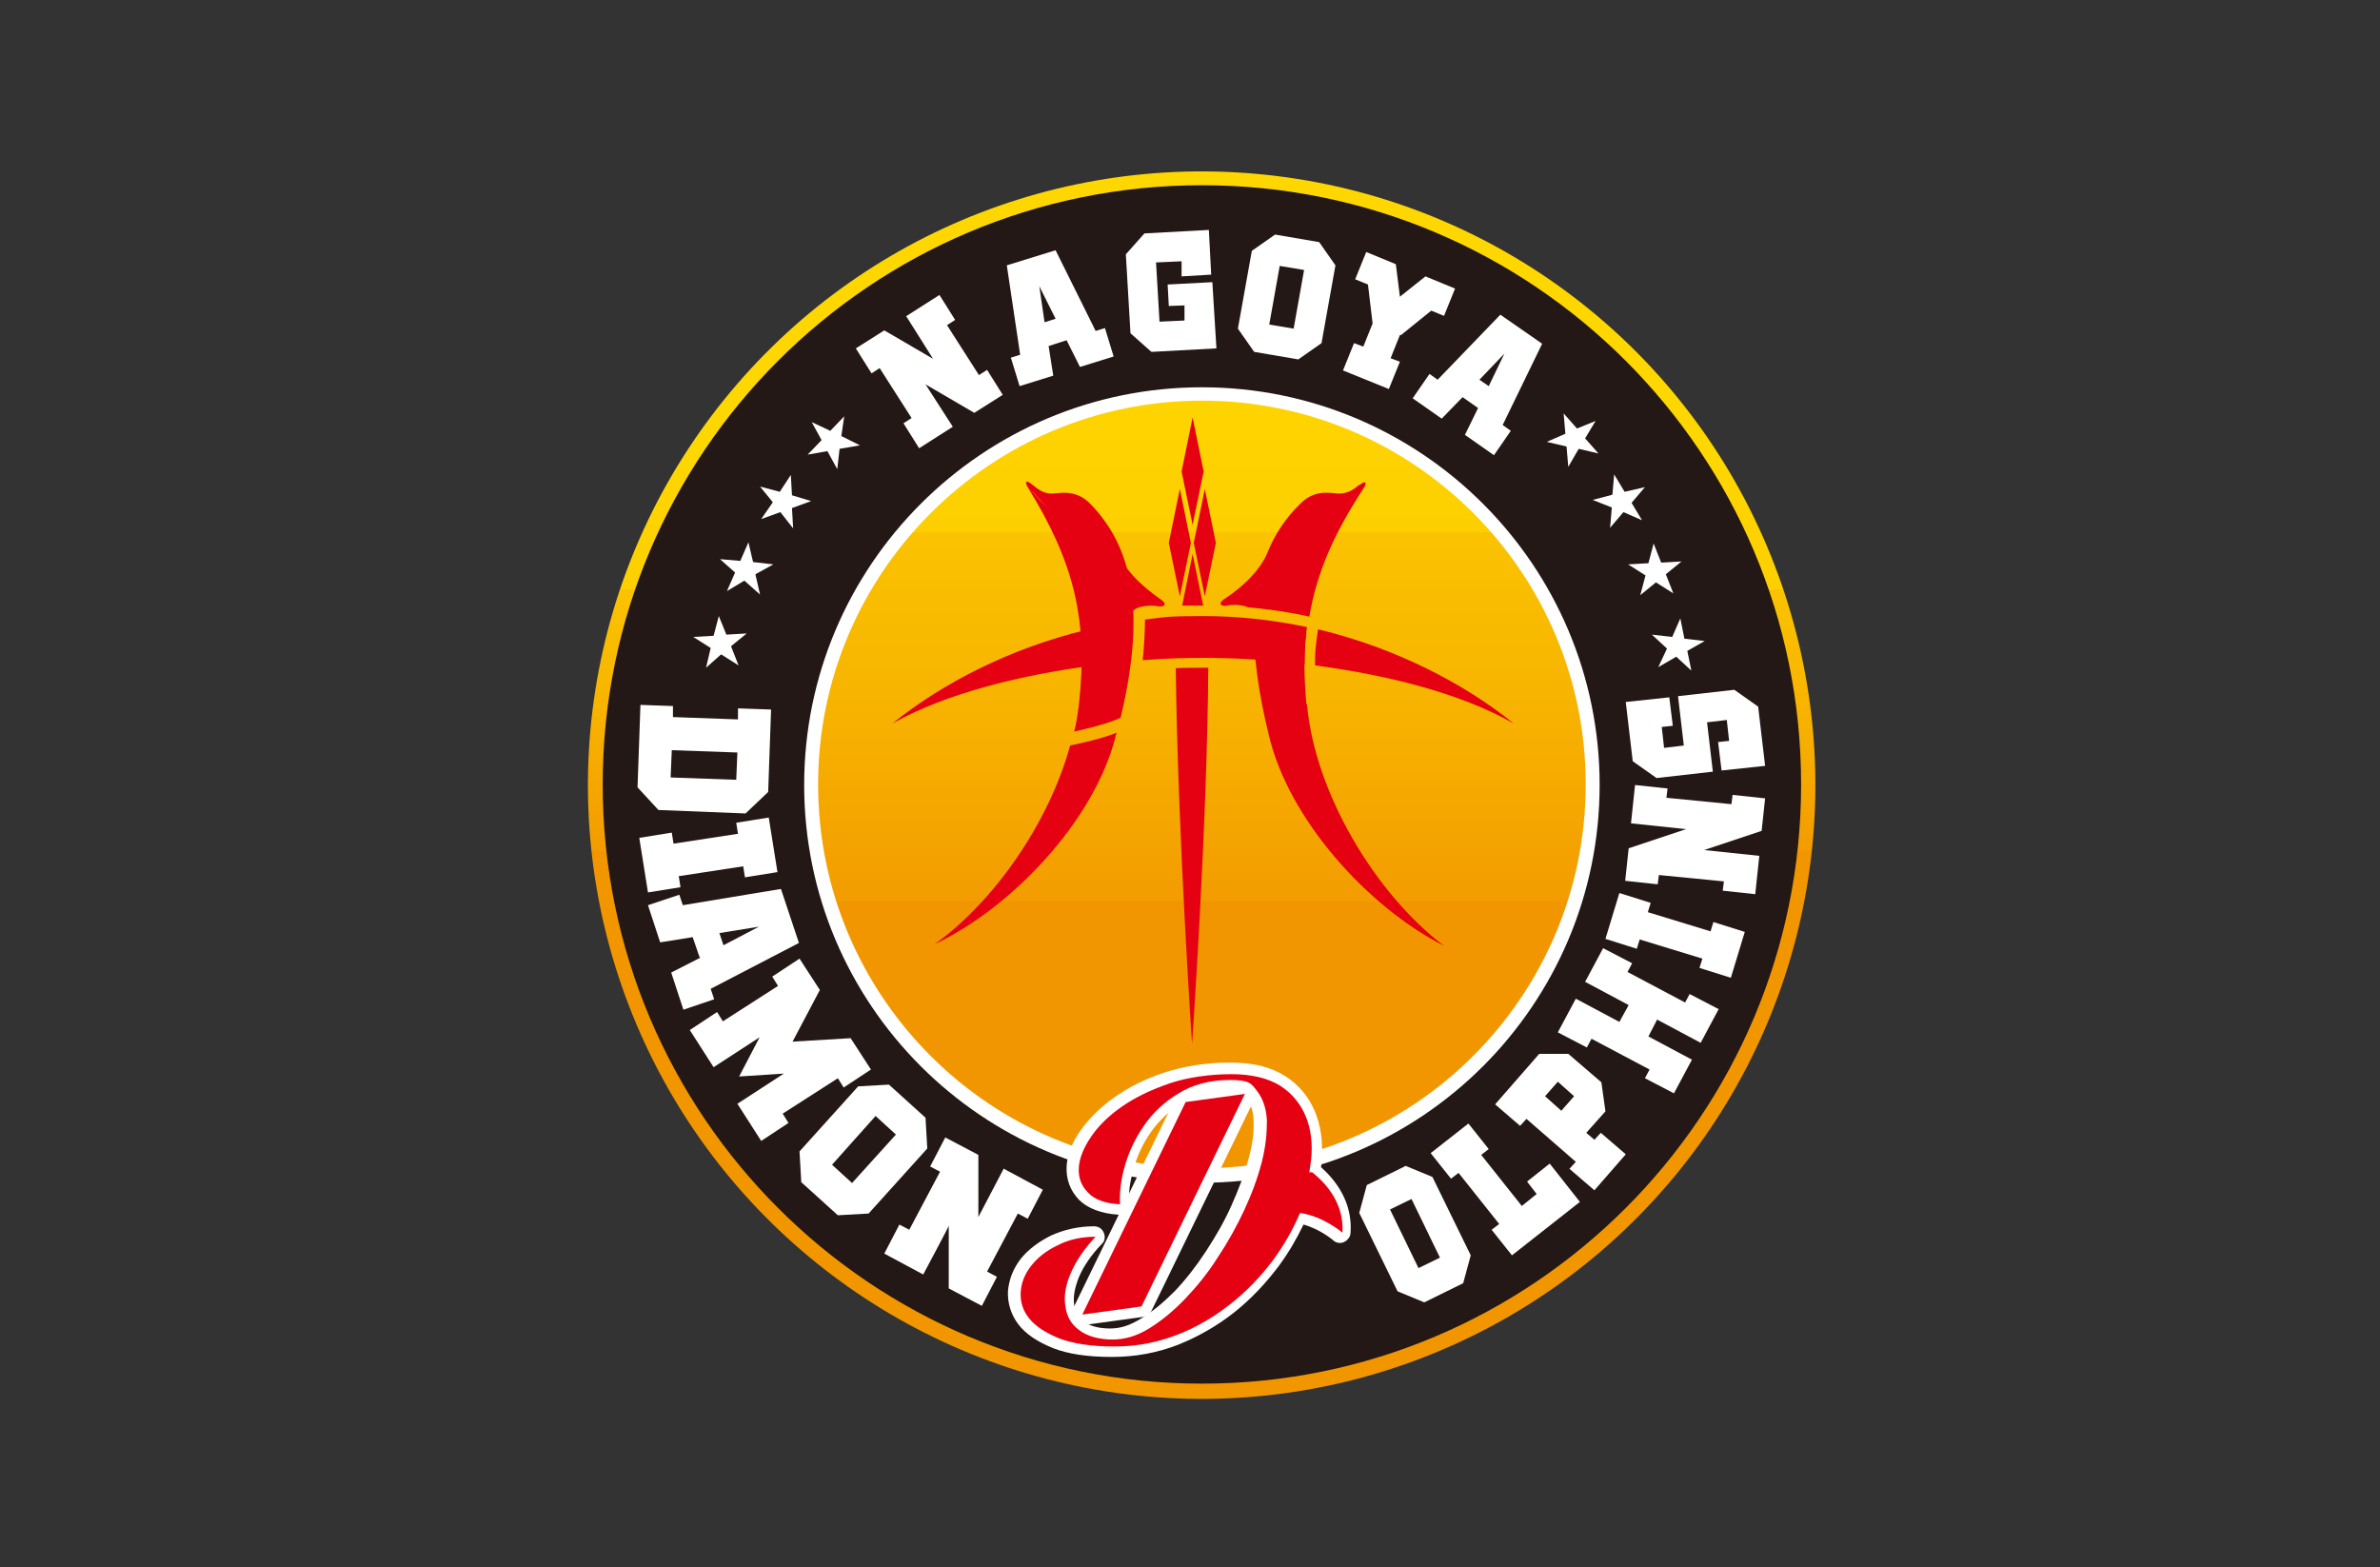 <?xml version="1.0" encoding="UTF-8"?>
<svg id="_レイヤー_1" xmlns="http://www.w3.org/2000/svg" version="1.1" xmlns:xlink="http://www.w3.org/1999/xlink" viewBox="0 0 409.9 269.9">
  <rect x="0" y="0" width="409.9" height="269.9" fill="#333333" stroke="none"/>
  <!-- Generator: Adobe Illustrator 29.2.1, SVG Export Plug-In . SVG Version: 2.1.0 Build 116)  -->
  <defs>
    <style>
      .st0 {
        fill: #231815;
      }

      .st1 {
        fill: #fff;
      }

      .st2 {
        fill: url(#_新規グラデーションスウォッチ_1);
      }

      .st3 {
        fill: url(#_新規グラデーションスウォッチ_11);
      }

      .st4 {
        fill: #e50012;
      }
    </style>
    <linearGradient id="_新規グラデーションスウォッチ_1" data-name="新規グラデーションスウォッチ 1" x1="207" y1="236" x2="207" y2="11.7" gradientTransform="translate(62.6 -65.5) rotate(21.1)" gradientUnits="userSpaceOnUse">
      <stop offset="0" stop-color="#f29600"/>
      <stop offset=".4" stop-color="#f29600"/>
      <stop offset=".4" stop-color="#f39c00"/>
      <stop offset=".5" stop-color="#f7b200"/>
      <stop offset=".6" stop-color="#fac300"/>
      <stop offset=".6" stop-color="#fdcf00"/>
      <stop offset=".7" stop-color="#fed600"/>
      <stop offset="1" stop-color="#ffd800"/>
    </linearGradient>
    <linearGradient id="_新規グラデーションスウォッチ_11" data-name="新規グラデーションスウォッチ 1" x1="207" y1="282.7" x2="207" y2="-35.8" gradientTransform="matrix(1,0,0,1,0,0)" xlink:href="#_新規グラデーションスウォッチ_1"/>
  </defs>
  <circle class="st2" cx="207" cy="135.1" r="105.7" transform="translate(-34.8 83.7) rotate(-21.1)"/>
  <path class="st0" d="M310.2,135.1c0,57-46.2,103.2-103.2,103.2s-103.2-46.2-103.2-103.2S150,31.9,207,31.9s103.2,46.2,103.2,103.2Z"/>
  <g>
    <path class="st3" d="M274.3,135.1c0,37.2-30.1,67.3-67.3,67.3s-67.3-30.1-67.3-67.3,30.1-67.3,67.3-67.3,67.3,30.1,67.3,67.3Z"/>
    <path class="st1" d="M207,203.7c-37.8,0-68.5-30.7-68.5-68.5s30.7-68.5,68.5-68.5,68.5,30.7,68.5,68.5-30.7,68.5-68.5,68.5ZM207,69c-36.4,0-66.1,29.6-66.1,66.1s29.6,66.1,66.1,66.1,66.1-29.6,66.1-66.1-29.6-66.1-66.1-66.1Z"/>
  </g>
  <g>
    <path class="st4" d="M192.6,95.4c1.8,4,6,6.9,7.4,7.9,1.1.8.5,1.3-.6,1.1-1.1-.2-4.6-.2-4.6,1.7"/>
    <path class="st4" d="M187,108.5c-13.1,3.2-24.6,9.1-33.3,16.1,9.4-5.3,22.4-8.4,34.7-10-.4-2-.9-4.1-1.4-6.1Z"/>
    <path class="st4" d="M212.2,114.2"/>
    <path class="st4" d="M205.4,95.4"/>
    <polygon class="st4" points="205.4 90.4 203.5 81.2 205.4 71.9 207.3 81.2 205.4 90.4"/>
    <polygon class="st4" points="203.2 102.7 201.3 93.5 203.2 84.2 205.1 93.5 203.2 102.7"/>
    <polygon class="st4" points="207.5 102.7 205.6 93.5 207.5 84.2 209.4 93.5 207.5 102.7"/>
    <path class="st4" d="M231.1,87.6c1.1-1.2,2.3-2.4,3.6-3.6,0,0-1.7,1.5-3.6,3.6Z"/>
    <path class="st4" d="M180.5,87.6c-1.1-1.2-2.3-2.4-3.5-3.7,7.8,12.7,10.5,22.5,8.8,37.6-.2,1.5-.4,3-.8,4.5,2.5-.6,5.7-1.3,8-2.4,4-16.8,2.8-28.6-5.2-36.8-2.7-2.8-5.6-1.7-6.9-1.8-1.3-.1-2.1-.7-3.2-1.6-1.1-.9-1.2-.3-.7.5,0,0,1.6,1.5,3.5,3.7Z"/>
    <path class="st4" d="M208.2,112c0-.6,0-1.2,0-1.8,0-1.1,0-2.1,0-3.1-2.4,0-4.6,0-5.7.1,0,1,0,1.9,0,2.9v1.9c1.1,0,3.3-.1,5.7-.1Z"/>
    <path class="st4" d="M207.2,104.2l-1.8-8.8-1.8,8.9c1,0,2,0,3.6,0Z"/>
    <path class="st4" d="M225,121.3c-.4-4.6-.5-8.7,0-12.5-3-.6-6.8-1.2-9.1-1.5,0,5.6.8,11.9,2.6,19.2h0c3.4,14.7,17.2,29.8,30.2,36.4-11.9-9-22.3-26.5-23.6-41.6Z"/>
    <path class="st4" d="M225.1,108c-5.7-1.2-11.7-1.9-17.9-1.9s-6.6.2-10,.6c0,2-.2,5.4-.4,7,3.7-.3,7.2-.4,10.4-.4,5.2,0,11.3.3,17.5,1.1,0-1.4,0-3.9.4-6.4Z"/>
    <path class="st4" d="M234.1,83.5c-1.1.9-1.9,1.4-3.2,1.5-1.3.1-4.2-1-6.9,1.7-2.6,2.5-4.5,5.4-5.8,8.7h0c-1.8,4-6,6.9-7.4,7.8-1.1.8-.5,1.3.6,1.1.7-.2,2.4-.2,3.6.3,1.4.1,6.7.7,10.5,1.6,1.3-7.7,4.3-14.4,9.4-22.2-1.3,1.2-2.5,2.4-3.6,3.6,1.9-2.1,3.6-3.6,3.6-3.6.5-.7.4-1.4-.7-.5Z"/>
    <path class="st4" d="M227,108.4c-.2,1.4-.6,3.8-.5,6.2,12.1,1.6,24.9,4.7,34.2,10-8.7-7-20.4-13-33.6-16.2Z"/>
    <path class="st4" d="M202.5,115.1c.3,27.7,2.8,64.7,2.8,64.7,0,0,2.6-37,2.8-64.8-2.4,0-4.8,0-5.7.1Z"/>
    <path class="st4" d="M192.3,126.2c-2.7,1.1-6.7,1.9-8,2.2-3.6,13.2-13,26.8-23.3,34.2,13.1-6.2,27.3-21,31.1-35.6h0c0-.2.1-.5.2-.7Z"/>
  </g>
  <g>
    <path class="st1" d="M110.3,121.4l5.6.2v1.9c0,0,11.2.4,11.2.4v-1.9c0,0,5.7.2,5.7.2l-.5,14.2-3.9,3.7-15-.6-3.6-3.9.5-14.2ZM115.7,129.2l-.2,4.7,11.3.4.2-4.7-11.3-.4Z"/>
    <path class="st1" d="M133.9,150.2l-5.6.9-.3-1.9-11.1,1.7.3,1.9-5.6.9-1.5-9.4,5.6-.9.3,1.9,11.1-1.7-.3-1.9,5.6-.9,1.5,9.4Z"/>
    <path class="st1" d="M120.5,164.9l-1.2-3.5-5.6.9-2.1-6.4,5.4-1.8.6,1.8,16.9-2.8,3.1,9.3-15.2,7.9.6,1.8-5.3,1.8-2.1-6.4,5.1-2.6ZM123.9,160.7l.7,2.1,6.1-3.2-6.8,1.1Z"/>
    <path class="st1" d="M130.9,178.6l-8,5.2-4.1-6.4,4.7-3.1,1,1.6,9.5-6.1-1-1.6,4.7-3.1,3.5,5.4-4.7,8.9,10-.6,3.5,5.4-4.7,3.1-1-1.6-9.5,6.1,1,1.6-4.7,3.1-4.1-6.4,8-5.2-7.7.5,3.6-6.9Z"/>
    <path class="st1" d="M144.3,209.3l-6.3-5.7-.3-5.3,10.1-11.2,5.3-.3,6.3,5.7.3,5.3-10.1,11.2-5.3.3ZM146.7,203.8l7.6-8.4-3.5-3.2-7.5,8.4,3.5,3.2Z"/>
    <path class="st1" d="M172.9,201.3l6.7,3.6-2.6,5-1.7-.9-5.3,10,1.7.9-2.6,5-5.7-3v-10.8c.1,0-4.4,8.4-4.4,8.4l-6.7-3.6,2.6-5,1.7.9,5.3-10-1.7-.9,2.6-5,5.7,3v10.7c0,0,4.4-8.4,4.4-8.4Z"/>
    <path class="st1" d="M252,221l-6.7,3.3-4.6-1.9-6.6-13.5,1.3-4.8,6.7-3.3,4.6,1.9,6.6,13.5-1.3,4.8ZM248,216.6l-4.9-10.1-3.7,1.8,4.9,10.1,3.7-1.8Z"/>
    <path class="st1" d="M264.7,205.7l-1.7-2.2,3.9-3.1,5.2,6.6-11.7,9.2-3.5-4.4,1.3-1-7-8.8-1.3,1-3.5-4.4,6.5-5.1,3.5,4.4-1.3,1,7,8.8,2.6-2.1Z"/>
    <path class="st1" d="M257.5,190.2l7.6-8.7h5s5.7,4.9,5.7,4.9l.7,5-3.3,3.7,1.4,1.2,1.1-1.2,4.3,3.7-5.4,6.2-4.3-3.7,1.1-1.2-8.5-7.4-1.1,1.2-4.3-3.7ZM268.9,191.3l2.2-2.5-2.8-2.5-2.2,2.5,2.8,2.5Z"/>
    <path class="st1" d="M290.2,172.7l.8-1.5,5,2.6-3.1,5.8-7.5-4-1.5,2.9,7.5,4-3.1,5.8-5-2.6.8-1.5-10-5.3-.8,1.5-5-2.6,3.1-5.8,7.5,4,1.6-2.9-7.5-4,3.1-5.8,5,2.6-.8,1.5,10,5.3Z"/>
    <path class="st1" d="M278.9,153.8l5.4,1.7-.5,1.6,10.8,3.3.5-1.6,5.4,1.7-2.4,7.9-5.4-1.7.5-1.6-10.8-3.3-.5,1.6-5.4-1.7,2.4-7.9Z"/>
    <path class="st1" d="M280.9,141.8l.7-6.6,5.6.6-.2,1.6,11.2,1.1.2-1.6,5.6.6-.6,5.6-9.9,3.3,9.5,1-.7,6.6-5.6-.6.2-1.6-11.2-1.1-.2,1.6-5.6-.6.6-5.6,9.9-3.3-9.5-1Z"/>
    <path class="st1" d="M298.7,118.8l4.1,2.9,1.2,10.2-7.5.8-.6-4.9,1.9-.2-.4-3.6-3.4.4,1,8.5-9.7,1.1-4.1-2.9-1.2-10.2,7.5-.8.6,4.9-1.9.2.4,3.6,3.4-.4-1-8.5,9.7-1.1Z"/>
  </g>
  <g>
    <path class="st1" d="M156,54.5l5.8-3.7,2.7,4.3-1.4.9,5.5,8.6,1.4-.9,2.7,4.3-4.9,3.1-8.4-4.9,4.7,7.3-5.8,3.7-2.7-4.3,1.4-.9-5.5-8.6-1.4.9-2.7-4.3,4.9-3.1,8.4,4.9-4.6-7.3Z"/>
    <path class="st1" d="M183.7,58.6l-3.1,1,.8,5.1-5.8,1.8-1.5-4.9,1.6-.5-2.3-15.4,8.4-2.6,6.9,13.9,1.6-.5,1.5,4.9-5.8,1.8-2.3-4.6ZM179.9,55.5l1.9-.6-2.8-5.6.9,6.2Z"/>
    <path class="st1" d="M198.3,60.6l-3.6-3.2-.8-13.6,3.2-3.6,11.1-.6.4,7.7-5.1.3v-2.6c-.1,0-4.4.2-4.4.2l.6,10.2,4.3-.2v-2.6c-.1,0-2.7.1-2.7.1l-.2-3.7,7.7-.4.7,11.4-11.1.6Z"/>
    <path class="st1" d="M223.6,61.9l-7.6-1.3-2.8-4,2.4-13.4,4-2.8,7.6,1.3,2.8,4-2.4,13.4-4,2.8ZM222.8,56.6l1.8-10.1-4.2-.7-1.8,10.1,4.2.7Z"/>
    <path class="st1" d="M241.1,57.7l-1.6,4,1.6.6-1.9,4.7-7.9-3.2,1.9-4.7,1.6.6,1.6-4-.8-6.7-2.2-.9,1.9-4.7,5.1,2.1.7,5.6,4.4-3.5,5.1,2.1-1.9,4.7-2.2-.9-5.2,4.2Z"/>
    <path class="st1" d="M254.6,70.3l-2.7-1.9-3.6,3.7-5-3.5,2.9-4.2,1.4,1,10.8-11.2,7.2,5-6.8,14,1.4,1-2.9,4.2-5-3.5,2.3-4.7ZM254.8,65.4l1.6,1.1,2.7-5.6-4.3,4.5Z"/>
  </g>
  <g>
    <polygon class="st1" points="293.6 110.4 290.1 110 289.4 106.5 288 109.7 284.5 109.3 287.1 111.7 285.6 114.9 288.7 113.1 291.3 115.5 290.6 112.1 293.6 110.4"/>
    <polygon class="st1" points="274.8 72.5 271.6 73.8 269.3 71.2 269.6 74.7 266.4 76.1 269.8 76.9 270.1 80.4 271.9 77.3 275.3 78.1 273 75.5 274.8 72.5"/>
    <polygon class="st1" points="283.3 83.9 279.8 84.7 278 81.7 277.7 85.2 274.3 86.1 277.6 87.4 277.3 90.9 279.6 88.2 282.8 89.6 281 86.6 283.3 83.9"/>
    <polygon class="st1" points="289.6 96.7 286.1 96.9 284.8 93.6 283.9 97 280.4 97.2 283.4 99.1 282.5 102.5 285.2 100.3 288.2 102.2 286.9 98.9 289.6 96.7"/>
  </g>
  <g>
    <polygon class="st1" points="119.4 109.7 122.9 109.5 123.8 106.1 125.1 109.3 128.6 109.1 125.9 111.3 127.2 114.6 124.2 112.7 121.6 115 122.4 111.6 119.4 109.7"/>
    <polygon class="st1" points="139.8 72.7 143 74.2 145.4 71.7 144.9 75.1 148.1 76.7 144.6 77.3 144.2 80.8 142.5 77.7 139.1 78.3 141.5 75.8 139.8 72.7"/>
    <polygon class="st1" points="130.9 83.8 134.3 84.7 136.2 81.8 136.4 85.3 139.7 86.3 136.4 87.5 136.6 91 134.4 88.2 131.1 89.4 133.1 86.5 130.9 83.8"/>
    <polygon class="st1" points="124 96.3 127.5 96.6 128.9 93.4 129.7 96.8 133.2 97.2 130.1 98.9 130.9 102.4 128.2 100 125.2 101.8 126.6 98.6 124 96.3"/>
  </g>
  <g>
    <g>
      <path class="st1" d="M225.5,201.9c.1-.7.2-1.4.3-2.1.3-2.8,0-5.3-.9-7.5-.9-2.2-2.4-4-4.4-5.3-2.1-1.3-4.9-2-8.4-2s-7.5.5-10.7,1.6c-3.2,1.1-5.9,2.4-8.2,4-2.3,1.6-4.1,3.4-5.3,5.2-1.3,1.9-2,3.7-2.1,5.3-.1,1.7.4,3.1,1.6,4.3,1.1,1.2,3,1.9,5.5,2-.1-1.9.1-4,.8-6.5.7-2.5,1.8-4.8,3.3-7,1.5-2.2,3.5-4.1,6-5.6,2.4-1.5,5.4-2.3,8.8-2.3s3.7.6,4.7,1.9c1,1.3,1.6,3,1.7,5.1,0,2.1-.2,4.5-.9,7.2-.7,2.7-1.7,5.4-3,8.2-1.3,2.8-2.8,5.5-4.6,8.2-1.7,2.7-3.6,5-5.6,7.1-2,2.1-4.1,3.8-6.2,5.1-2.1,1.3-4.2,1.9-6.3,1.9s-4.3-.5-5.7-1.6c-1.4-1-2.2-2.4-2.4-4.1-.3-1.7,0-3.6.9-5.7.9-2.1,2.3-4.2,4.3-6.3-2.5,0-4.7.5-6.6,1.5-1.9.9-3.4,2.1-4.5,3.5-1.1,1.4-1.7,2.9-1.8,4.5-.1,1.6.3,3.1,1.4,4.5,1.1,1.4,2.8,2.5,5.2,3.5,2.4.9,5.5,1.4,9.5,1.4s7.4-.7,10.8-2c3.4-1.3,6.4-3.1,9.2-5.3,2.8-2.2,5.2-4.7,7.3-7.5,2-2.7,3.5-5.4,4.7-8.2,4.1.6,7.3,3.4,7.3,3.4.3-4.6-2.3-8.1-5.2-10.4Z"/>
      <path class="st1" d="M191.5,233.7c-4.2,0-7.5-.5-10.1-1.5-2.7-1.1-4.7-2.4-6-4.1-1.3-1.7-1.9-3.7-1.8-5.8.2-2,.9-3.8,2.2-5.5,1.3-1.6,3-2.9,5.2-4,2.2-1,4.7-1.6,7.4-1.6.8,0,1.4.4,1.7,1.1.3.7.2,1.5-.4,2-1.8,1.9-3.1,3.8-3.9,5.7-.7,1.8-1,3.3-.8,4.7.2,1.2.7,2.1,1.7,2.9,1,.8,2.6,1.2,4.5,1.2s3.5-.6,5.3-1.7c2-1.2,3.9-2.8,5.8-4.7,1.9-2,3.7-4.3,5.4-6.9,1.7-2.6,3.2-5.2,4.4-7.9,1.2-2.7,2.2-5.3,2.9-7.9.7-2.5,1-4.7.9-6.6,0-1.7-.5-3-1.3-4-.6-.8-1.7-1.2-3.2-1.2-3,0-5.7.7-7.8,2-2.2,1.4-4,3.1-5.4,5.1-1.4,2-2.4,4.2-3,6.4-.6,2.2-.9,4.2-.7,5.9,0,.5-.2,1.1-.5,1.4-.4.4-.9.6-1.4.5-3-.2-5.3-1.1-6.8-2.6-1.5-1.6-2.2-3.5-2.1-5.7.1-2,.9-4.1,2.4-6.2,1.4-2,3.4-4,5.8-5.7,2.4-1.7,5.3-3.2,8.7-4.3,3.4-1.1,7.2-1.7,11.3-1.7s7,.8,9.4,2.3c2.4,1.5,4.1,3.6,5.2,6.2,1,2.5,1.4,5.3,1.1,8.4,0,.4,0,.8-.1,1.1,3.6,3.2,5.4,7.1,5.1,11.3,0,.7-.5,1.3-1.1,1.6-.6.3-1.4.2-1.9-.3,0,0-2.2-1.9-5.1-2.7-1.2,2.5-2.6,4.9-4.3,7.2-2.2,2.9-4.7,5.6-7.6,7.9-2.9,2.3-6.2,4.2-9.7,5.6-3.6,1.4-7.4,2.1-11.4,2.1ZM184.1,215.7c-.5.2-1,.4-1.4.6-1.7.8-3,1.8-3.9,3-.9,1.1-1.3,2.2-1.4,3.5,0,1.2.2,2.2,1,3.2.8,1.1,2.3,2.1,4.4,2.9,0,0,.1,0,.2,0-.8-1-1.2-2.2-1.4-3.6-.3-2,0-4.3,1-6.7.4-1,.9-2,1.6-3ZM218.7,188.1c.7,1.4,1.1,3,1.2,4.9,0,2.3-.2,4.9-1,7.7-.7,2.8-1.8,5.6-3.1,8.5-1.3,2.8-2.9,5.7-4.7,8.4-1.8,2.7-3.8,5.2-5.8,7.4-1.1,1.1-2.2,2.1-3.3,3,3-1.2,5.8-2.9,8.3-4.9,2.6-2.1,5-4.5,6.9-7.2,1.9-2.5,3.4-5.1,4.5-7.8.3-.8,1.1-1.2,2-1.1,1.8.3,3.4.9,4.7,1.5-.7-1.9-2-3.6-4-5.3-.5-.4-.8-1.1-.7-1.8.1-.7.2-1.3.3-1.9.2-2.5,0-4.7-.8-6.7-.7-1.9-2-3.3-3.7-4.4-.2-.2-.5-.3-.8-.4ZM197.9,189.9c-1.4.7-2.6,1.4-3.7,2.2-2.1,1.5-3.7,3.1-4.9,4.8-1.1,1.6-1.7,3.1-1.8,4.4,0,1.1.3,2.1,1,2.9.5.5,1.3.9,2.4,1.2.1-1.5.4-3.1.9-4.8.7-2.7,1.9-5.2,3.6-7.6.7-1.1,1.6-2.1,2.5-3Z"/>
    </g>
    <g>
      <polygon class="st1" points="214.4 188.4 204.2 189.8 186.4 226.4 196.6 225 214.4 188.4"/>
      <path class="st1" d="M186.4,228.3c-.6,0-1.1-.3-1.5-.8-.4-.6-.5-1.3-.2-1.9l17.8-36.6c.3-.6.8-.9,1.4-1l10.2-1.4c.7,0,1.4.2,1.8.7.4.6.5,1.3.2,1.9l-17.8,36.6c-.3.6-.8.9-1.4,1l-10.2,1.4c0,0-.2,0-.3,0ZM205.5,191.5l-15.9,32.6,5.8-.8,15.9-32.6-5.8.8Z"/>
    </g>
  </g>
  <path class="st1" d="M204.5,188.4s2.6-1.7,4.8-1.7,4.5.5,4.5.5l-2.3,1.4-6.5.5-.5-.6Z"/>
  <g>
    <path class="st4" d="M225.5,201.9c.1-.7.2-1.4.3-2.1.3-2.8,0-5.3-.9-7.5-.9-2.2-2.4-4-4.4-5.3-2.1-1.3-4.9-2-8.4-2s-7.5.5-10.7,1.6c-3.2,1.1-5.9,2.4-8.2,4-2.3,1.6-4.1,3.4-5.3,5.2-1.3,1.9-2,3.7-2.1,5.3-.1,1.7.4,3.1,1.6,4.3,1.1,1.2,3,1.9,5.5,2-.1-1.9.1-4,.8-6.5.7-2.5,1.8-4.8,3.3-7,1.5-2.2,3.5-4.1,6-5.6,2.4-1.5,5.4-2.3,8.8-2.3s3.7.6,4.7,1.9c1,1.3,1.6,3,1.7,5.1,0,2.1-.2,4.5-.9,7.2-.7,2.7-1.7,5.4-3,8.2-1.3,2.8-2.8,5.5-4.6,8.2-1.7,2.7-3.6,5-5.6,7.1-2,2.1-4.1,3.8-6.2,5.1-2.1,1.3-4.2,1.9-6.3,1.9s-4.3-.5-5.7-1.6c-1.4-1-2.2-2.4-2.4-4.1-.3-1.7,0-3.6.9-5.7.9-2.1,2.3-4.2,4.3-6.3-2.5,0-4.7.5-6.6,1.5-1.9.9-3.4,2.1-4.5,3.5-1.1,1.4-1.7,2.9-1.8,4.5-.1,1.6.3,3.1,1.4,4.5,1.1,1.4,2.8,2.5,5.2,3.5,2.4.9,5.5,1.4,9.5,1.4s7.4-.7,10.8-2c3.4-1.3,6.4-3.1,9.2-5.3,2.8-2.2,5.2-4.7,7.3-7.5,2-2.7,3.5-5.4,4.7-8.2,4.1.6,7.3,3.4,7.3,3.4.3-4.6-2.3-8.1-5.2-10.4Z"/>
    <polygon class="st4" points="214.4 188.4 204.2 189.8 186.4 226.4 196.6 225 214.4 188.4"/>
  </g>
</svg>